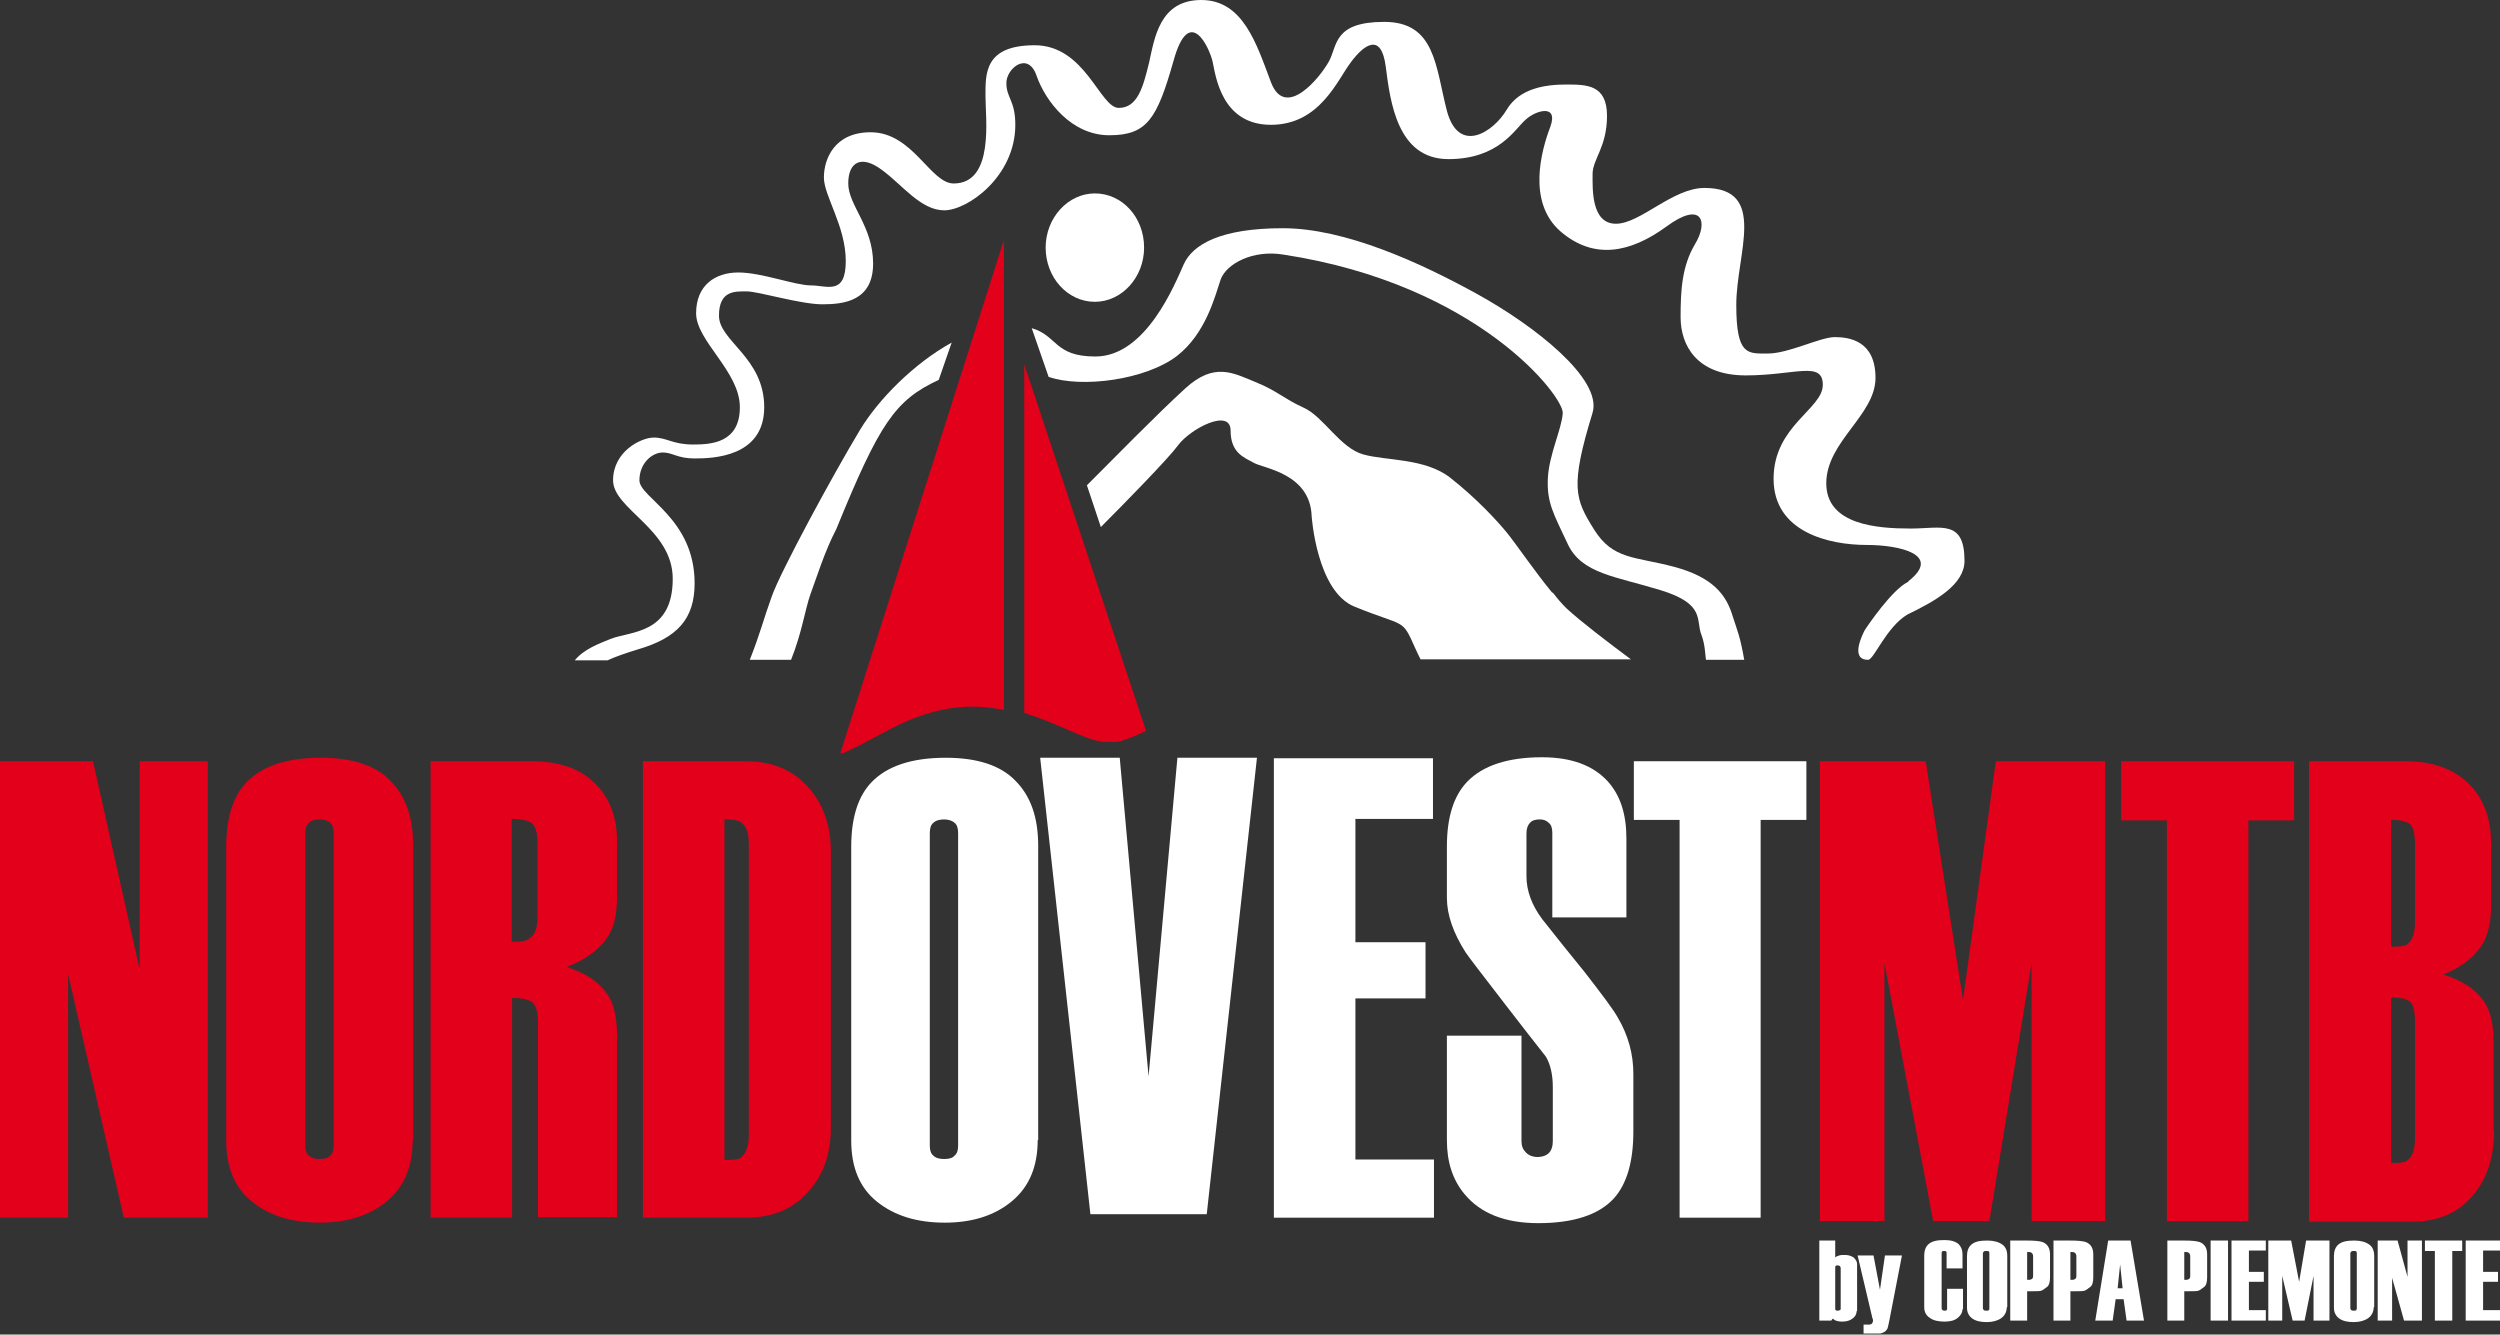 <?xml version="1.0" encoding="utf-8"?>
<!-- Generator: Adobe Illustrator 22.1.0, SVG Export Plug-In . SVG Version: 6.00 Build 0)  -->
<!DOCTYPE svg PUBLIC "-//W3C//DTD SVG 1.1//EN" "http://www.w3.org/Graphics/SVG/1.1/DTD/svg11.dtd">
<svg version="1.1" xmlns="http://www.w3.org/2000/svg" xmlns:xlink="http://www.w3.org/1999/xlink" x="0px" y="0px" width="502.8px"
	 height="268.4px" viewBox="0 0 502.8 268.4" style="enable-background:new 0 0 502.8 268.4;" xml:space="preserve">
<rect x="0" y="0" width="502.8" height="268.4" fill="#333333" stroke="none"/>
<style type="text/css">
	.st0{fill-rule:evenodd;clip-rule:evenodd;fill:#FFFFFF;}
	.st1{fill-rule:evenodd;clip-rule:evenodd;fill:#E2001A;}
</style>
<g id="Livello_1">
</g>
<g id="Layer_1">
	<g>
		<path class="st0" d="M373.4,263.7c0,0.5-0.2,1-0.7,1.4c-0.6,0.5-1.3,0.7-2.2,0.7c-0.5,0-1-0.1-1.3-0.2c-0.3-0.2-0.5-0.3-0.6-0.4
			l-0.3,0.4h-2.4v-16.1h3.2v3.4c0.2-0.2,0.5-0.3,0.8-0.4c0.3-0.1,0.7-0.1,1.2-0.1c0.7,0,1.2,0.2,1.7,0.5c0.4,0.4,0.7,0.8,0.7,1.3
			V263.7L373.4,263.7z M370.2,263.2v-8.1c0-0.4-0.2-0.6-0.6-0.6c-0.2,0-0.3,0-0.4,0.1c-0.1,0.1-0.1,0.2-0.1,0.4v8.1
			c0,0.2,0,0.3,0.1,0.4c0.1,0.1,0.2,0.1,0.4,0.1c0.2,0,0.3,0,0.4-0.1C370.1,263.5,370.2,263.4,370.2,263.2L370.2,263.2z
			 M382.5,252.6l-2.5,12.9c-0.2,0.9-0.3,1.5-0.4,1.7c-0.2,0.4-0.5,0.7-1.1,0.9c-0.2,0.1-0.4,0.1-0.6,0.1c-0.2,0-0.5,0-0.9,0h-2.2
			v-1.8h1.1c0.3,0,0.5-0.1,0.6-0.2c0.1-0.2,0.2-0.4,0.2-0.6c0-0.2,0-0.3-0.1-0.4l-3-12.7h3.2l1.3,6.9l1-6.9H382.5L382.5,252.6z
			 M394.7,263.3c0,0.6-0.3,1.2-0.9,1.7c-0.7,0.6-1.6,0.8-2.7,0.8c-1.2,0-2.2-0.2-2.9-0.7c-0.8-0.5-1.2-1.2-1.2-2.2v-10.4
			c0-1,0.3-1.8,0.9-2.3c0.7-0.6,1.7-0.8,3.2-0.8c1.3,0,2.2,0.3,2.8,0.8c0.5,0.5,0.8,1.2,0.8,2v2.9h-3.2V252c0-0.1,0-0.2-0.1-0.3
			c-0.1-0.1-0.2-0.1-0.4-0.1s-0.3,0-0.4,0.1c-0.1,0.1-0.1,0.2-0.1,0.3v11.2c0,0.1,0.1,0.2,0.2,0.3c0.1,0.1,0.2,0.1,0.4,0.1
			c0.2,0,0.3,0,0.4-0.1c0.1-0.1,0.1-0.2,0.1-0.3v-4h3.2V263.3L394.7,263.3z M403.6,262.9c0,0.9-0.4,1.7-1.1,2.2
			c-0.7,0.5-1.7,0.8-2.9,0.8c-1.2,0-2.2-0.2-2.9-0.7c-0.7-0.5-1.1-1.2-1.1-2.2v-10.4c0-1,0.3-1.8,0.9-2.3c0.7-0.6,1.7-0.8,3.2-0.8
			c1.3,0,2.3,0.3,3,0.8s1,1.3,1,2.3V262.9L403.6,262.9z M400.1,263.1v-11c0-0.2,0-0.3-0.1-0.4c-0.1-0.1-0.2-0.1-0.5-0.1
			c-0.2,0-0.4,0-0.5,0.1c-0.1,0.1-0.2,0.2-0.2,0.4v11c0,0.2,0.1,0.3,0.2,0.4c0.1,0.1,0.3,0.1,0.5,0.1c0.2,0,0.4,0,0.5-0.1
			C400.1,263.4,400.1,263.3,400.1,263.1L400.1,263.1z M412.3,256.9c0,1-0.2,1.7-0.7,2c-0.5,0.4-0.8,0.6-1.1,0.7
			c-0.3,0.1-1.2,0.1-2.8,0.1v5.9h-3.4v-16.1h3.4c1.5,0,2.5,0.1,3.1,0.3c1,0.4,1.5,1.2,1.5,2.5V256.9L412.3,256.9z M408.9,256.6v-3.9
			c0-0.4-0.1-0.6-0.4-0.8c-0.2-0.1-0.4-0.1-0.8-0.1v5.6c0.4,0,0.7,0,0.8-0.1C408.8,257.2,408.9,257,408.9,256.6L408.9,256.6z
			 M421,256.9c0,1-0.2,1.7-0.7,2c-0.5,0.4-0.8,0.6-1.1,0.7c-0.3,0.1-1.2,0.1-2.8,0.1v5.9H413v-16.1h3.4c1.5,0,2.5,0.1,3.1,0.3
			c1,0.4,1.5,1.2,1.5,2.5V256.9L421,256.9z M417.6,256.6v-3.9c0-0.4-0.1-0.6-0.4-0.8c-0.2-0.1-0.4-0.1-0.8-0.1v5.6
			c0.4,0,0.7,0,0.8-0.1C417.5,257.2,417.6,257,417.6,256.6L417.6,256.6z M431.2,265.6h-3.5l-0.6-4.3h-1.6l-0.6,4.3h-3.5l2.6-16.1
			h4.5L431.2,265.6L431.2,265.6z M426.9,259.1l-0.5-4.8l-0.5,4.8H426.9L426.9,259.1z M443.9,256.9c0,1-0.2,1.7-0.7,2
			c-0.5,0.4-0.8,0.6-1.1,0.7c-0.3,0.1-1.2,0.1-2.8,0.1v5.9h-3.4v-16.1h3.4c1.5,0,2.5,0.1,3.1,0.3c1,0.4,1.5,1.2,1.5,2.5V256.9
			L443.9,256.9z M440.5,256.6v-3.9c0-0.4-0.1-0.6-0.4-0.8c-0.2-0.1-0.4-0.1-0.8-0.1v5.6c0.4,0,0.7,0,0.8-0.1
			C440.4,257.2,440.5,257,440.5,256.6L440.5,256.6z M448.1,265.6h-3.5v-16.1h3.5V265.6L448.1,265.6z M455.7,265.6h-6.9v-16.1h6.9v2
			h-3.4v4.3h3v2h-3v5.7h3.4V265.6L455.7,265.6z M468.5,265.6h-3.2v-9l-1.8,9h-2.4l-2.1-9v9h-2.8v-16.1h4.6l1.6,8.3l1.4-8.3h4.7
			V265.6L468.5,265.6z M477.4,262.9c0,0.9-0.4,1.7-1.1,2.2c-0.7,0.5-1.7,0.8-2.9,0.8c-1.2,0-2.2-0.2-2.9-0.7
			c-0.7-0.5-1.1-1.2-1.1-2.2v-10.4c0-1,0.3-1.8,0.9-2.3c0.7-0.6,1.7-0.8,3.2-0.8c1.3,0,2.3,0.3,3,0.8c0.7,0.5,1,1.3,1,2.3V262.9
			L477.4,262.9z M474,263.1v-11c0-0.2,0-0.3-0.1-0.4c-0.1-0.1-0.2-0.1-0.5-0.1c-0.2,0-0.4,0-0.5,0.1c-0.1,0.1-0.2,0.2-0.2,0.4v11
			c0,0.2,0.1,0.3,0.2,0.4c0.1,0.1,0.3,0.1,0.5,0.1c0.2,0,0.4,0,0.5-0.1C473.9,263.4,474,263.3,474,263.1L474,263.1z M487.1,265.6
			h-3.6l-2.4-8.6v8.6h-2.9v-16.1h4l2,7.3v-7.3h2.9V265.6L487.1,265.6z M495.2,251.6h-2v14h-3.5v-14h-2v-2.1h7.5V251.6L495.2,251.6z
			 M502.8,265.6h-6.9v-16.1h6.9v2h-3.4v4.3h3v2h-3v5.7h3.4V265.6z"/>
		<g>
			<polygon class="st1" points="423.4,245.6 408.6,245.6 408.6,193.7 400.1,245.6 388.8,245.6 379,193.7 379,245.6 366,245.6 
				366,153.1 387.3,153.1 394.8,201.1 401.4,153.1 423.4,153.1 			"/>
			<polygon class="st1" points="461.4,165 452.2,165 452.2,245.6 435.8,245.6 435.8,165 426.6,165 426.6,153.1 461.4,153.1 			"/>
			<path class="st1" d="M485.7,229v-23.5c0-2.3-0.4-3.7-1.2-4.2c-0.8-0.5-2-0.7-3.6-0.7v33.3c1.6,0,2.7-0.1,3.1-0.4
				C485.1,232.8,485.7,231.3,485.7,229L485.7,229z M485.7,185.5v-15.7c0-2.3-0.4-3.7-1.2-4.2c-0.8-0.5-2-0.7-3.6-0.7v25.5
				c1.6,0,2.7-0.1,3.1-0.4C485.1,189.3,485.7,187.8,485.7,185.5L485.7,185.5z M501.6,227.4c0,5.2-1.3,9.4-4,12.7
				c-2.9,3.7-7.1,5.6-12.4,5.6h-20.8v-92.6h19.4c5.4,0,9.6,1.5,12.7,4.5c3,3,4.5,7,4.5,11.9v12.8c0,2.8-0.5,5.2-1.4,7
				c-1.5,2.8-4.2,5.1-8.2,6.7c4.2,1.3,7.1,3.4,8.6,6.1c1,1.8,1.5,4.2,1.5,7.3V227.4z"/>
		</g>
		<g>
			<polygon class="st1" points="41.8,244.9 24.9,244.9 13.7,195.9 13.7,244.9 0,244.9 0,153.1 18.7,153.1 28.1,195 28.1,153.1 
				41.8,153.1 			"/>
			<path class="st1" d="M67.1,230.4v-62.8c0-1-0.2-1.7-0.7-2.1c-0.4-0.4-1.2-0.7-2.1-0.7c-1,0-1.7,0.2-2.2,0.7
				c-0.5,0.4-0.7,1.1-0.7,2.1v62.8c0,0.9,0.2,1.6,0.7,2c0.5,0.5,1.2,0.7,2.2,0.7c1,0,1.7-0.2,2.1-0.7
				C66.9,232,67.1,231.3,67.1,230.4L67.1,230.4z M83,229.3c0,5.3-1.7,9.4-5.2,12.3c-3.5,2.9-8,4.3-13.5,4.3
				c-5.6,0-10.1-1.4-13.6-4.2c-3.5-2.8-5.2-6.9-5.2-12.3v-59.1c0-5.9,1.4-10.2,4.1-13c3.1-3.2,8-4.9,14.9-4.9c6.3,0,11,1.5,14,4.6
				c3.1,3.1,4.6,7.4,4.6,13.1V229.3z"/>
			<path class="st1" d="M102.9,189.4v-24.7c1.6,0,2.9,0.2,3.8,0.7c0.9,0.5,1.4,1.8,1.4,4.1v15c0,2.3-0.6,3.7-1.9,4.4
				C105.8,189.3,104.7,189.4,102.9,189.4L102.9,189.4z M108.2,205.5v39.3h15.9v-36.5c0-3.2-0.5-5.8-1.5-7.6
				c-1.6-2.8-4.4-4.9-8.6-6.2c4.5-1.8,7.5-4.3,8.9-7.3c0.8-1.7,1.2-4,1.2-7v-11c0-4.9-1.5-8.8-4.5-11.7c-3-3-7.3-4.4-12.7-4.4H86.6
				v91.8h16.4v-44.2c1.6,0,2.9,0.2,3.8,0.7C107.7,201.9,108.2,203.3,108.2,205.5z"/>
			<path class="st1" d="M150.6,228.3v-58.7c0-2.2-0.6-3.6-1.7-4.3c-0.6-0.4-1.7-0.5-3.2-0.5v68.5c1.7,0,2.8-0.1,3.2-0.4
				C150,232.1,150.6,230.6,150.6,228.3L150.6,228.3z M167.1,226.8c0,5.1-1.4,9.3-4.3,12.6c-3.1,3.7-7.4,5.5-12.7,5.5h-20.8v-91.8
				h20.7c5.4,0,9.6,1.8,12.7,5.4c2.9,3.3,4.4,7.6,4.4,12.7V226.8z"/>
		</g>
		<g>
			<polygon class="st0" points="363.3,164.9 354.1,164.9 354.1,244.9 337.8,244.9 337.8,164.9 328.6,164.9 328.6,153.1 363.3,153.1 
							"/>
			<polygon class="st0" points="252.8,152.4 242.7,244.2 219.3,244.2 209.2,152.4 225.2,152.4 231,216.5 236.8,152.4 			"/>
			<polygon class="st0" points="288.4,244.9 256.2,244.9 256.2,152.5 288.2,152.5 288.2,164.7 272.6,164.7 272.6,189.5 286.7,189.5 
				286.7,200.8 272.6,200.8 272.6,233.2 288.4,233.2 			"/>
			<path class="st0" d="M328.5,227.6c0,6-1.3,10.5-3.9,13.4c-3,3.3-8.1,5-15.2,5c-6.8,0-11.7-2-14.9-5.9c-2.4-2.9-3.5-6.5-3.5-10.8
				v-21H306v21.2c0,1,0.3,1.7,0.9,2.3c0.6,0.6,1.4,0.9,2.3,0.9c1,0,1.8-0.3,2.3-0.8c0.5-0.5,0.8-1.3,0.8-2.4v-10.9
				c0-2.5-0.5-4.6-1.4-6.1c-2.5-3.2-5.2-6.6-8.1-10.4c-4.7-6.1-7.4-9.6-8-10.5c-2.5-3.9-3.8-7.6-3.8-11v-10.4c0-5.9,1.4-10.2,4.1-13
				c3.1-3.2,8.1-4.9,15-4.9c5.9,0,10.3,1.6,13.3,4.9c2.5,2.8,3.7,6.6,3.7,11.4v15.9h-14.9v-17c0-0.9-0.2-1.6-0.7-2
				c-0.5-0.5-1.1-0.7-1.8-0.7c-0.9,0-1.6,0.2-2,0.7c-0.4,0.4-0.7,1.1-0.7,2.1v8.6c0,3,1.1,5.9,3.2,8.7c3,3.8,5.8,7.3,8.5,10.6
				c3.4,4.4,5.7,7.4,6.7,9.2c2.1,3.6,3.1,7.3,3.1,11.3V227.6z"/>
			<path class="st0" d="M192.7,230.4v-62.8c0-1-0.2-1.7-0.7-2.1c-0.4-0.4-1.2-0.7-2.1-0.7s-1.7,0.2-2.2,0.7
				c-0.5,0.4-0.7,1.1-0.7,2.1v62.8c0,0.9,0.2,1.6,0.7,2c0.5,0.5,1.2,0.7,2.2,0.7s1.7-0.2,2.1-0.7C192.5,232,192.7,231.3,192.7,230.4
				L192.7,230.4z M208.7,229.3c0,5.3-1.7,9.4-5.2,12.3c-3.5,2.9-8,4.3-13.5,4.3c-5.6,0-10.1-1.4-13.6-4.2c-3.5-2.8-5.2-6.9-5.2-12.3
				v-59.1c0-5.9,1.4-10.2,4.1-13c3.1-3.2,8-4.9,14.9-4.9c6.3,0,11,1.5,14,4.6c3.1,3.1,4.6,7.4,4.6,13.1V229.3z"/>
		</g>
		<g>
			<path class="st0" d="M221.4,106c4.7-4.7,13.6-13.8,15.5-16.4c2.5-3.4,10.6-7.6,10.6-3c0,4.5,2.7,5.4,4.7,6.5
				c1.9,1.1,11.3,2.1,11.6,10.7c0,0,1,15.1,8.6,18.2c10.3,4.2,9.5,2.2,12.2,8.3c0.4,0.9,0.8,1.7,1.1,2.3h42.3
				c-4.3-3.2-10.1-7.6-13-10.3c-0.8-0.8-1.7-1.8-2.6-3c-0.1-0.1-0.2-0.1-0.3-0.2c-3.3-4-7.2-9.7-8.9-11.8c-2-2.5-6.4-7.2-11.5-11.2
				c-5.1-4-12.9-3.4-17.5-4.7c-4.7-1.3-8-7.6-12-9.4c-4-1.8-5.3-3.4-9.8-5.2c-4.4-1.8-8.2-4-14,1.3c-5.6,5.1-14.9,14.6-19.8,19.5
				L221.4,106z"/>
			<path class="st0" d="M395.1,112.8c0-8.4-4.7-6.5-10.8-6.5c-6.7,0-17-0.7-17-9.1c0-8.4,9.9-13.7,9.9-21.2c0-7.5-5.3-8.2-8.2-8.2
				c-2.9,0-9.3,3.3-13.4,3.3c-4.1,0-6.4,0.5-6.4-9.8c0-10.3,6.4-23.5-6.4-23.5c-6.4,0-12.9,7.2-17.8,7.2c-5,0-4.7-7-4.7-10
				c0-3,2.9-5.4,2.9-11.7S319.1,17,315,17c-4.1,0-9.4,0.7-12,5.1c-2.6,4.4-9.6,9.1-12,0.2c-2.3-8.9-2.3-17.9-12.6-17.9
				c-10.2,0-9.4,4.7-11.1,7.9c-1.8,3.3-8.8,11.9-11.7,4.2c-2.9-7.7-5.6-16.5-14-16.5s-9.4,7.7-10.5,12.6c-1.2,4.9-2.3,9.1-6.1,9.1
				c-3.8,0-6.7-12.6-16.9-12.6c-10.2,0-9.9,5.8-9.9,10.3c0,4.4,1.8,17.5-6.4,17.5c-4.7,0-8.2-10.3-16.7-10.3c-7.3,0-9.4,5.4-9.4,9.1
				c0,3.7,4.4,9.8,4.4,16.8c0,7-3.8,4.9-7,4.9c-3.2,0-9.9-2.6-14.6-2.6c-4.7,0-8.5,2.6-8.5,8.2s8.8,11.7,8.8,18.9
				c0,7.2-5.8,7.5-9.4,7.5c-4.1,0-5.3-1.4-7.9-1.4c-2.6,0-8.2,2.8-8.2,8.6c0,5.8,12,9.8,12,19.8c0,11.2-8.5,10.5-12.5,12.1
				c-2.5,1-5.4,2.1-7.2,4.3h6.6c1.5-0.7,3.5-1.4,6.1-2.2c7.9-2.3,11.4-6.1,11.4-13.3c0-13.1-11.1-17.2-11.1-20.7
				c0-3.5,2.6-5.6,4.7-5.6c2,0,2.9,1.2,6.4,1.2c3.5,0,14-0.2,14-10.3c0-10-9.1-13.3-9.1-18.4s3.2-4.9,5.6-4.9
				c2.3,0,10.8,2.6,15.2,2.6c4.4,0,10.2-0.7,10.2-8.2c0-7.5-5-11.7-5-16.1c0-4.4,2.7-5.8,6.8-2.7c4.1,3,7.8,8.1,12.5,8.1
				c4.7,0,14.3-6.8,14.3-17.2c0-4.9-1.8-5.4-1.8-8.4c0-3,4.4-6.5,6.1-1.4c1.8,5.1,7,11.9,14.6,11.9c7.6,0,9.6-3.3,12.9-14.9
				c3.2-11.7,7.3-2.6,7.9,0.2c0.6,2.8,1.8,12.6,11.7,12.6c9.9,0,13.4-9.1,16.1-12.6c2.6-3.5,6.1-6.1,7,0.9c0.9,7,2.3,18.6,12.6,18.6
				c10.2,0,13.4-6.1,15.5-7.9c2-1.9,6.7-3.3,5,1.4c-1.8,4.7-4.7,15.1,2,21c6.7,5.8,14,4.4,21.3-0.9c7.3-5.4,8.5-0.9,5.8,3.5
				c-2.6,4.4-2.9,9.1-2.9,14.7c0,5.6,3.2,11.7,13.1,11.7c9.9,0,15.5-3,15.5,1.9c0,4.9-9.9,8.2-9.9,18.9c0,10.7,11.1,13.3,18.7,13.3
				c6.8,0,15.2,2,8.4,7.3c0,0,0,0.1,0,0.1c-3.2,1.5-8.1,8.7-8.8,9.8c-0.4,0.8-3,5.9,0.7,5.9c1.2,0,3.6-6.5,7.9-9.1
				C389.2,120.9,395.1,117.6,395.1,112.8z"/>
			<path class="st0" d="M191.4,68.9c-7.6,4.2-14.7,11.4-18.4,17.5c-5.6,9.3-16.1,28.7-17.8,33.6c-1.7,4.7-2.2,7.1-4.4,12.7h8.3
				c2.2-5.5,2.8-10.1,3.9-13.2c1.2-3.2,2.8-8.5,5.2-13.1c8.7-21.3,11.8-25.9,20.6-30L191.4,68.9z"/>
			<path class="st0" d="M336.7,114c-7.9-2.1-12.3-1.4-16.1-7.5c-3.8-6.1-4.9-8.5-0.3-23.5c2-6.8-11.7-17.5-23.1-23.8
				c-11.4-6.3-26.6-13.3-39.2-13.3c-12.6,0-18.1,3.3-19.9,7.2c-1.8,4-7.6,18.6-17.8,18.6c-8.3,0-7.6-4.2-12.8-5.7l3.4,9.8
				c6.7,2.3,19.5,0.6,25.8-4.2c5.9-4.6,7.7-12.2,8.8-15.4c1.2-3.2,6.5-6,12.6-5c39.3,6,56.5,28.7,56.2,31.9c-0.2,3.2-2.8,8.4-3,13.2
				c-0.2,4.9,1.2,7.1,4,13.1c2.8,6,9.6,6.5,18.7,9.3c9.1,2.8,7,6,8.2,9c0.7,1.9,0.7,3.4,0.9,5h7.7c-0.8-4.6-1.3-5.6-2.3-8.7
				C347.2,119.6,344.5,116.1,336.7,114z"/>
			<path class="st0" d="M230.1,49.8c0,6-4.5,10.9-9.9,10.9c-5.5,0-9.9-4.9-9.9-10.9c0-6,4.5-10.9,9.9-10.9
				C225.7,38.9,230.1,43.7,230.1,49.8z"/>
		</g>
		<g>
			<path class="st1" d="M221.7,149.2h3c2-0.4,4-1.4,5.8-2.2L206,73.3v70.1c3,0.9,5.8,2.1,8.8,3.4
				C216.9,147.7,219.3,148.8,221.7,149.2z"/>
			<path class="st1" d="M197.6,142.2c1.5,0.1,2.9,0.3,4.3,0.6V48.3l-32.9,103.2h0.5c4.2-1.8,8.1-4.3,12.3-6.2
				C186.9,143,192.1,141.8,197.6,142.2z"/>
		</g>
	</g>
</g>
</svg>
